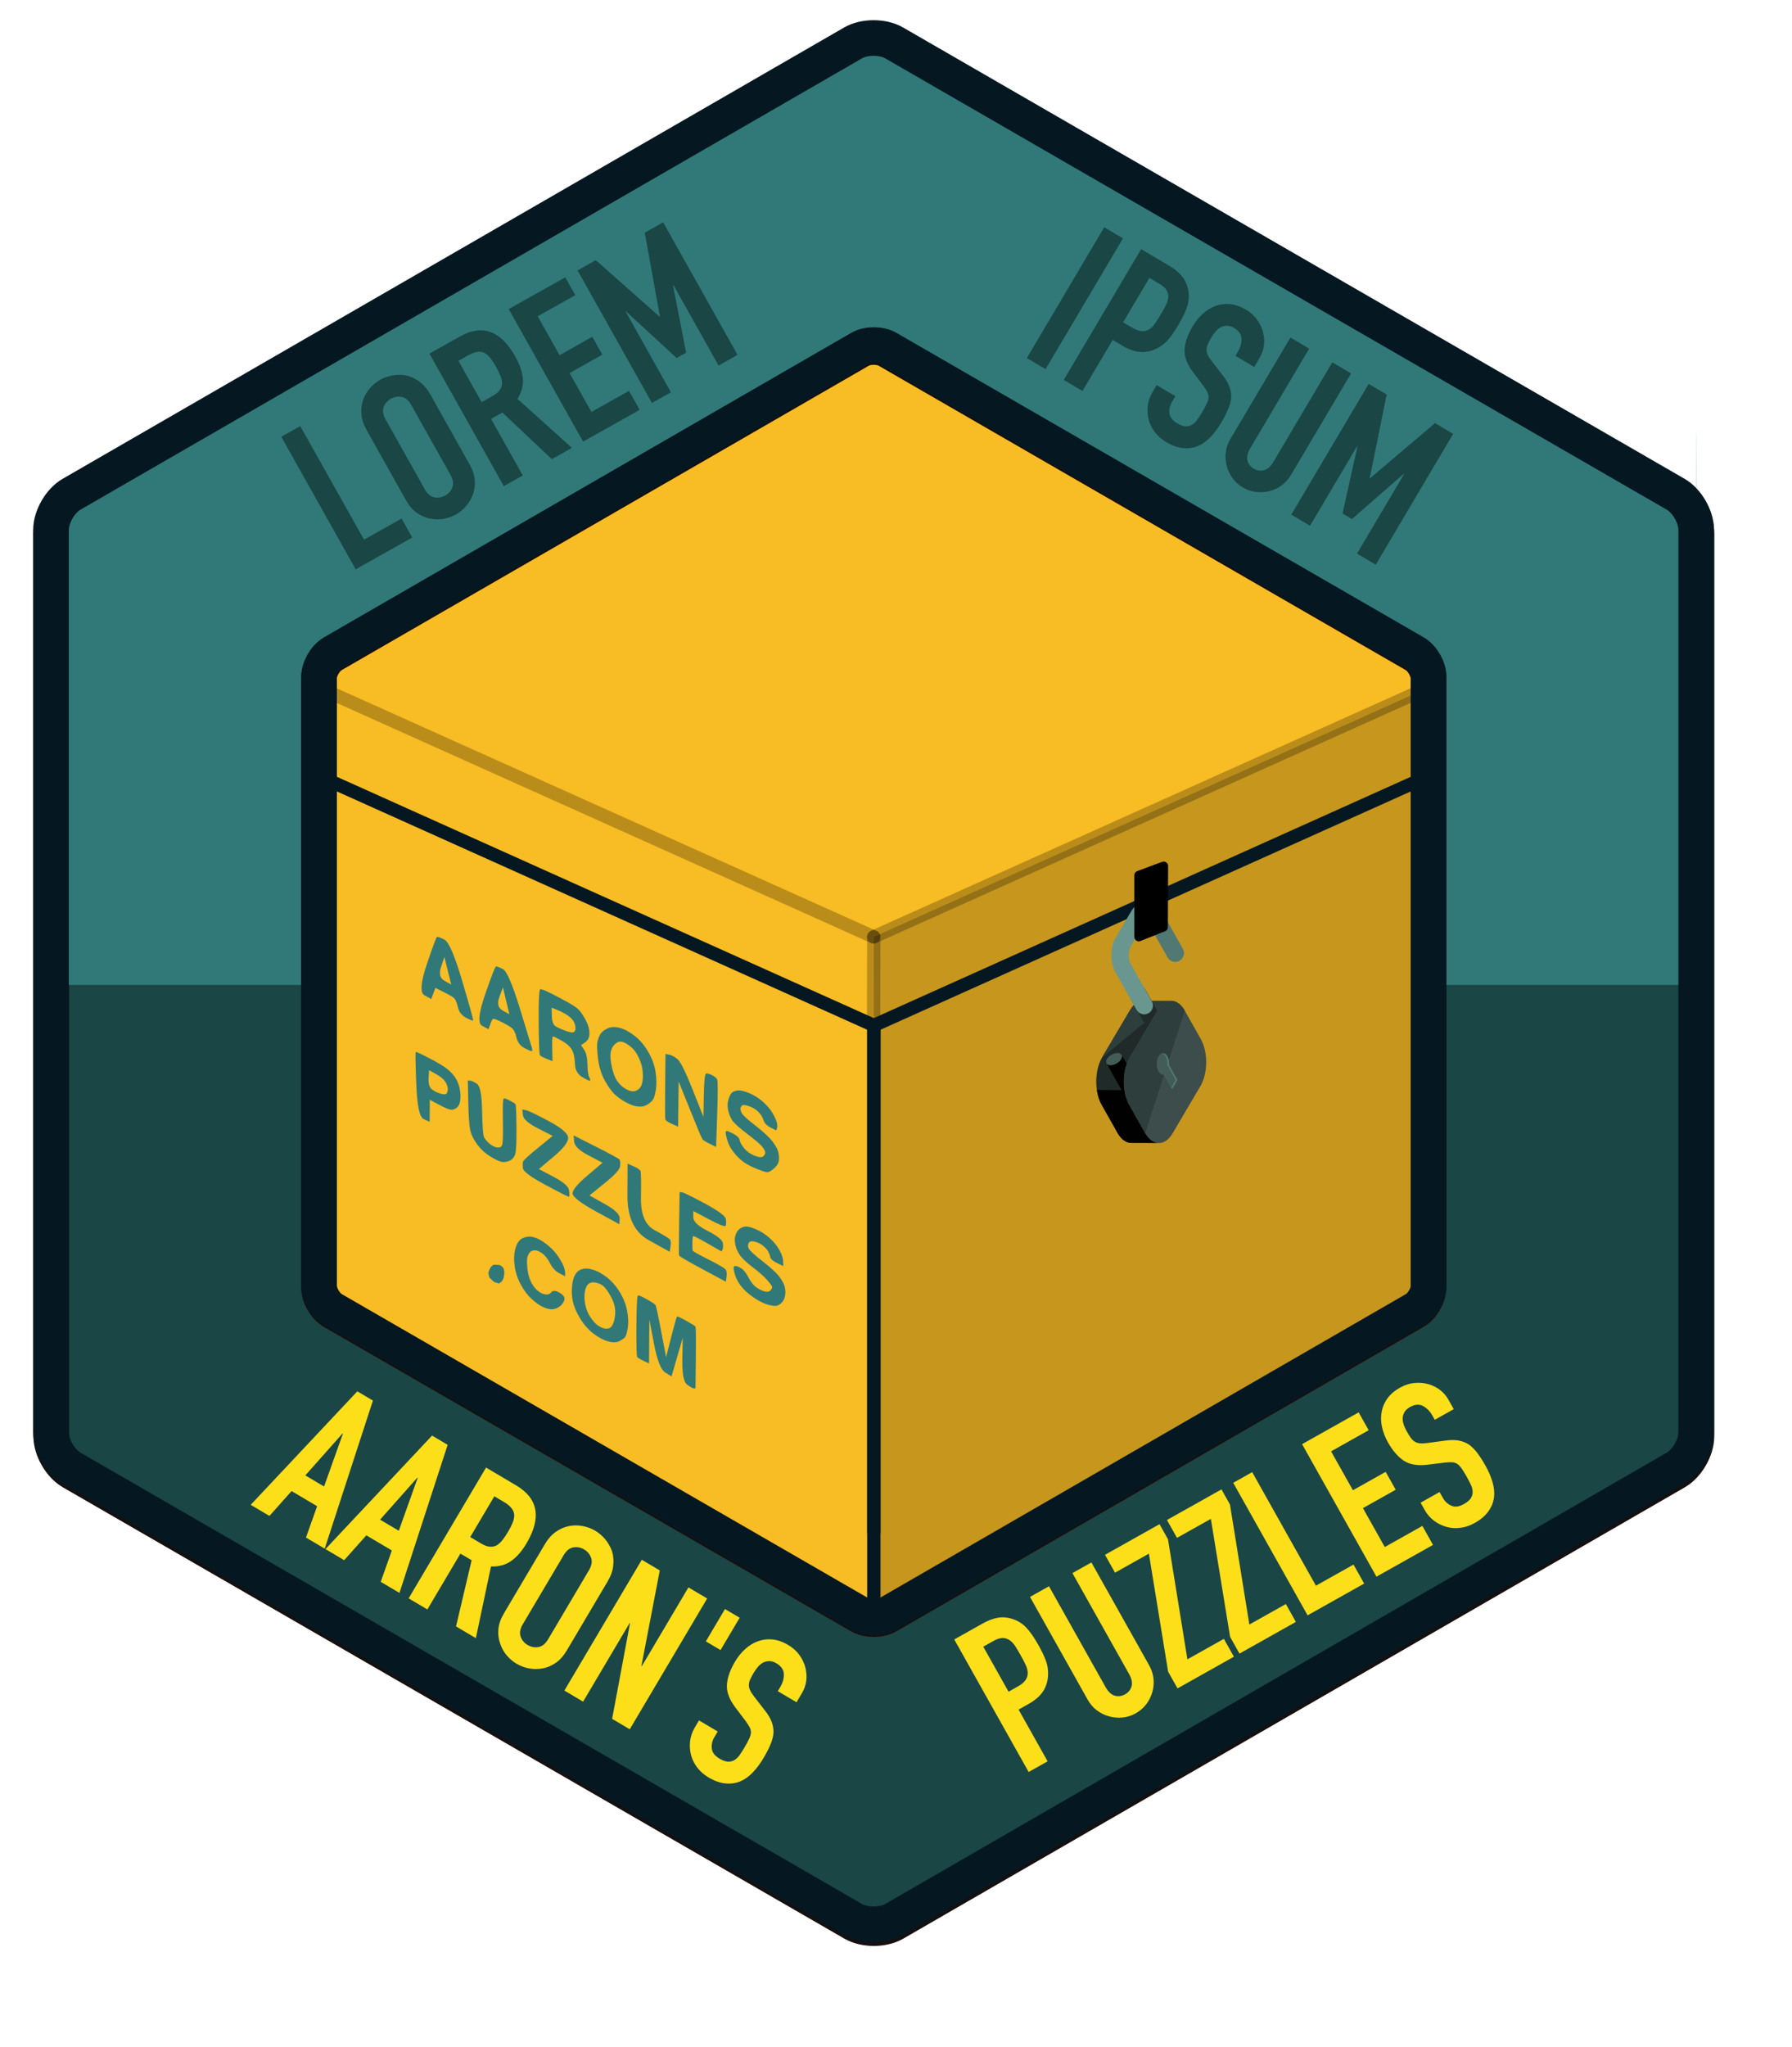 <?xml version="1.0" encoding="UTF-8" standalone="no"?>
<!DOCTYPE svg PUBLIC "-//W3C//DTD SVG 1.1//EN" "http://www.w3.org/Graphics/SVG/1.1/DTD/svg11.dtd">
<!-- Created with Vectornator (http://vectornator.io/) -->
<svg height="100%" stroke-miterlimit="10" style="fill-rule:nonzero;clip-rule:evenodd;stroke-linecap:round;stroke-linejoin:round;" version="1.1" viewBox="617.241 -6.983 403.045 460.289" width="100%" xml:space="preserve" xmlns="http://www.w3.org/2000/svg" xmlns:xlink="http://www.w3.org/1999/xlink">
<defs>
<filter color-interpolation-filters="sRGB" filterUnits="userSpaceOnUse" height="460.289" id="Filter" width="403.045" x="617.241" y="-6.983">
<feDropShadow dx="4.987" dy="8.668" flood-color="#000000" flood-opacity="0.333" in="SourceGraphic" result="Shadow" stdDeviation="5"/>
</filter>
</defs>
<g id="Layer-2-copy">
<path d="M809.152 425.458L633.389 323.981C630.834 322.506 628.764 318.92 628.764 315.97L628.764 113.016C628.764 110.066 630.834 106.48 633.389 105.005L809.152 3.528C811.707 2.053 815.848 2.053 818.403 3.528L994.166 105.005C996.72 106.48 998.791 110.066 998.791 113.016L998.791 315.97C998.791 318.92 996.72 322.506 994.166 323.981L818.403 425.458C815.848 426.933 811.707 426.933 809.152 425.458Z" fill="#1a4645" fill-rule="nonzero" filter="url(#Filter)" stroke="#150f0f" stroke-linecap="butt" stroke-linejoin="round" stroke-width="8.017"/>
<path d="M807.956 2.422L813.777 2.422L998.742 107.892C998.742 107.892 998.791 60.475 998.791 118.193C998.791 175.911 998.791 214.493 998.791 214.493L813.777 214.493L628.764 214.493L628.715 107.892L807.956 2.422Z" fill="#307978" fill-rule="nonzero" opacity="1" stroke="none"/>
<path d="M810.633 356.346L692.093 287.907C690.371 286.912 688.974 284.493 688.974 282.503L688.974 145.625C688.974 143.636 690.371 141.217 692.093 140.222L810.633 71.783C812.356 70.788 815.15 70.788 816.872 71.783L935.413 140.222C937.135 141.217 938.532 143.636 938.532 145.625L938.532 282.503C938.532 284.493 937.135 286.912 935.413 287.907L816.872 356.346C815.15 357.34 812.356 357.34 810.633 356.346Z" fill="#f8bc24" fill-rule="nonzero" opacity="1" stroke="#150f0f" stroke-linecap="butt" stroke-linejoin="round" stroke-width="8.017"/>
<path d="M788.781 240.714C787.822 239.876 786.797 239.239 785.707 238.801C784.618 238.363 783.809 238.165 783.28 238.208C782.752 238.25 782.323 238.382 781.994 238.603C781.664 238.824 781.369 239.333 781.109 240.131C780.849 240.93 780.815 241.77 781.01 242.653C781.204 243.536 781.517 244.3 781.95 244.945C782.383 245.59 783.496 246.597 785.289 247.965C787.083 249.334 788.187 250.269 788.603 250.77C789.018 251.27 789.261 251.692 789.332 252.034C789.402 252.377 789.263 252.704 788.915 253.015C788.567 253.327 787.893 253.272 786.895 252.851C785.896 252.429 785.117 251.861 784.557 251.145C783.998 250.43 783.674 249.828 783.586 249.342C783.498 248.855 783.028 248.391 782.175 247.95C781.322 247.509 780.823 247.298 780.677 247.318C780.531 247.338 780.458 247.465 780.456 247.7C780.454 247.935 780.56 248.449 780.773 249.241C780.986 250.033 781.345 250.806 781.85 251.558C782.355 252.311 783.005 253.043 783.802 253.756C784.598 254.469 785.714 255.124 787.148 255.72C788.583 256.316 789.491 256.603 789.874 256.58C790.257 256.558 790.769 256.253 791.41 255.667C792.051 255.081 792.393 254.462 792.433 253.812C792.474 253.161 792.415 252.538 792.255 251.944C792.095 251.35 791.663 250.587 790.96 249.657C790.256 248.726 788.989 247.549 787.159 246.127C785.33 244.704 784.298 243.759 784.065 243.292C783.831 242.826 783.743 242.456 783.799 242.185C783.856 241.913 783.994 241.704 784.213 241.556C784.433 241.409 784.961 241.484 785.796 241.781C786.632 242.077 787.321 242.511 787.863 243.083C788.406 243.654 788.775 244.264 788.971 244.912C789.167 245.56 789.691 246.104 790.544 246.545C790.97 246.766 791.397 246.986 791.823 247.207C791.879 247.053 791.935 246.898 791.99 246.744C792.102 246.436 792.095 246.011 791.972 245.471C791.848 244.93 791.525 244.212 791.003 243.315C790.481 242.418 789.74 241.551 788.781 240.714ZM777.403 234.785C776.804 234.485 776.359 234.355 776.068 234.395C775.776 234.435 775.601 236.072 775.542 239.306C775.513 240.924 775.483 242.541 775.454 244.158C774.649 242.127 773.843 240.095 773.037 238.064C771.426 234.001 770.277 231.693 769.588 231.142C768.9 230.59 768.283 230.264 767.738 230.162C767.465 230.111 767.192 230.061 766.919 230.01C766.894 232.404 766.868 234.798 766.843 237.192C766.791 241.98 766.811 244.5 766.9 244.752C766.989 245.004 767.488 245.332 768.396 245.736C768.849 245.938 769.303 246.141 769.757 246.343C769.778 244.653 769.799 242.964 769.819 241.274C769.84 239.585 769.861 237.895 769.881 236.206C770.723 238.291 771.565 240.376 772.406 242.462C774.089 246.632 775.021 248.852 775.201 249.121C775.382 249.389 775.944 249.753 776.888 250.211C777.36 250.44 777.831 250.669 778.303 250.898C778.384 248.467 778.464 246.036 778.545 243.605C778.706 238.743 778.705 236.132 778.544 235.773C778.382 235.414 778.002 235.084 777.403 234.785ZM760.036 225.976C758.858 225.051 757.734 224.442 756.661 224.148C755.589 223.854 754.66 223.893 753.874 224.264C753.088 224.635 752.548 225.076 752.253 225.585C751.958 226.095 751.745 226.666 751.613 227.3C751.481 227.934 751.527 229.189 751.751 231.065C751.975 232.942 752.501 234.615 753.328 236.086C754.156 237.557 754.95 238.623 755.71 239.282C756.471 239.941 757.277 240.491 758.13 240.932C758.983 241.373 759.682 241.644 760.228 241.746C760.774 241.847 761.265 241.868 761.703 241.809C762.14 241.749 762.606 241.554 763.1 241.222C763.594 240.891 763.951 240.534 764.172 240.152C764.394 239.77 764.59 239.054 764.761 238.004C764.932 236.954 764.913 235.68 764.705 234.184C764.497 232.687 763.961 231.176 763.097 229.651C762.234 228.126 761.213 226.901 760.036 225.976ZM790.156 271.238C789.232 270.454 788.271 269.852 787.272 269.431C786.274 269.01 785.538 268.802 785.064 268.808C784.591 268.814 784.134 268.964 783.695 269.258C783.256 269.553 782.925 270.009 782.702 270.626C782.48 271.243 782.447 271.966 782.605 272.795C782.764 273.624 783.095 274.415 783.6 275.167C784.105 275.92 785.091 276.856 786.558 277.976C788.026 279.096 789.103 280.049 789.789 280.836C790.476 281.622 790.846 282.114 790.899 282.312C790.952 282.51 790.85 282.774 790.593 283.102C790.336 283.43 789.934 283.544 789.389 283.442C788.843 283.34 788.217 283.059 787.51 282.598C786.803 282.137 786.162 281.359 785.586 280.264C785.011 279.17 784.406 278.445 783.771 278.092C783.136 277.739 782.691 277.609 782.435 277.702C782.18 277.796 782.185 278.337 782.451 279.328C782.718 280.318 783.185 281.252 783.853 282.129C784.52 283.006 785.452 283.861 786.649 284.696C787.845 285.53 788.934 286.085 789.915 286.362C790.897 286.639 791.588 286.721 791.989 286.608C792.391 286.494 792.775 286.236 793.142 285.834C793.509 285.432 793.74 284.888 793.836 284.2C793.932 283.512 793.882 282.844 793.686 282.196C793.49 281.548 793.076 280.813 792.445 279.99C791.813 279.166 790.582 278.044 788.753 276.621C786.923 275.198 785.892 274.254 785.658 273.787C785.425 273.32 785.418 272.895 785.64 272.513C785.861 272.131 786.308 272.026 786.98 272.199C787.653 272.371 788.234 272.644 788.723 273.017C789.212 273.39 789.601 273.792 789.889 274.222C790.178 274.652 790.366 275.11 790.453 275.597C790.541 276.084 791.057 276.556 792.001 277.014C792.473 277.243 792.945 277.472 793.417 277.701C793.401 277.322 793.385 276.943 793.37 276.564C793.339 275.805 793.026 274.924 792.432 273.919C791.838 272.915 791.079 272.021 790.156 271.238ZM760.931 230.87C761.451 232.002 761.744 233.091 761.81 234.138C761.876 235.185 761.815 236.044 761.628 236.715C761.442 237.386 761.056 237.878 760.471 238.193C759.886 238.507 759.185 238.471 758.368 238.083C757.551 237.696 756.845 237.118 756.249 236.348C755.654 235.579 755.197 234.482 754.879 233.059C754.561 231.636 754.459 230.535 754.574 229.757C754.688 228.978 754.984 228.351 755.461 227.876C755.938 227.4 756.431 227.186 756.94 227.234C757.45 227.282 758.112 227.617 758.928 228.239C759.743 228.861 760.411 229.738 760.931 230.87ZM775.73 263.612C772.627 261.953 770.912 261.116 770.585 261.102C770.421 261.095 770.257 261.088 770.093 261.081C770.059 263.403 770.025 265.725 769.99 268.047C769.922 272.69 769.915 275.111 769.968 275.31C770.021 275.508 771.79 276.543 775.273 278.414C777.015 279.35 778.757 280.286 780.499 281.222C780.547 280.878 780.595 280.534 780.642 280.19C780.738 279.503 780.705 278.979 780.544 278.62C780.383 278.261 779.104 277.481 776.708 276.283C774.313 275.084 773.088 274.386 773.035 274.187C772.982 273.989 772.958 273.421 772.965 272.481C772.971 271.542 773.029 271.035 773.139 270.961C773.249 270.888 774.338 271.443 776.406 272.628C777.44 273.22 778.474 273.813 779.508 274.405C779.581 274.278 779.655 274.15 779.729 274.023C779.876 273.768 779.907 273.28 779.821 272.559C779.735 271.837 778.603 270.921 776.425 269.809C774.247 268.698 773.162 267.673 773.168 266.733C773.171 266.264 773.175 265.794 773.178 265.324C774.348 265.942 775.519 266.56 776.689 267.177C779.03 268.413 780.274 268.903 780.421 268.649C780.569 268.394 780.599 267.906 780.513 267.184C780.427 266.463 778.833 265.272 775.73 263.612ZM747.266 219.929C746.832 219.519 746.043 218.996 744.9 218.359C743.757 217.723 742.523 217.07 741.198 216.4C739.874 215.73 739.065 215.415 738.774 215.455C738.482 215.494 738.356 217.917 738.396 222.722C738.436 227.527 738.528 230.037 738.672 230.252C738.816 230.467 739.324 230.75 740.196 231.101C740.632 231.276 741.068 231.451 741.504 231.626C741.483 230.705 741.462 229.784 741.441 228.863C741.399 227.021 741.451 226.09 741.596 226.07C741.742 226.05 742.387 226.358 743.529 226.994C744.672 227.63 745.451 228.316 745.865 229.052C746.278 229.787 746.508 230.841 746.553 232.214C746.598 233.586 747.147 234.582 748.199 235.202C749.251 235.821 749.832 236.094 749.942 236.02C750.051 235.946 749.989 235.676 749.756 235.209C749.522 234.742 749.392 233.778 749.366 232.314C749.34 230.851 749.092 229.771 748.623 229.072C748.389 228.722 748.155 228.373 747.92 228.024C748.195 227.84 748.469 227.655 748.744 227.471C749.293 227.103 749.623 226.647 749.736 226.104C749.849 225.561 749.836 224.947 749.695 224.262C749.554 223.577 749.222 222.786 748.7 221.889C748.178 220.993 747.7 220.339 747.266 219.929ZM746.505 223.245C746.737 223.946 746.743 224.488 746.522 224.87C746.3 225.252 745.663 225.251 744.609 224.867C743.556 224.483 742.757 224.122 742.213 223.786C741.669 223.449 741.383 222.667 741.355 221.439C741.341 220.825 741.327 220.211 741.313 219.596C741.749 219.772 742.185 219.947 742.621 220.122C743.492 220.473 744.3 220.905 745.043 221.42C745.786 221.935 746.274 222.543 746.505 223.245ZM730.364 210.925C729.511 210.484 728.984 210.292 728.784 210.348C728.583 210.405 727.767 212.511 726.336 216.666C724.905 220.821 724.68 223.154 725.66 223.666C726.15 223.922 726.64 224.178 727.13 224.434C727.25 224.08 727.371 223.726 727.492 223.372C727.734 222.665 727.937 222.256 728.101 222.145C728.266 222.035 728.884 222.244 729.955 222.773C731.026 223.301 731.806 223.752 732.295 224.126C732.784 224.499 733.152 225.226 733.4 226.307C733.647 227.388 734.261 228.184 735.241 228.696C736.221 229.208 736.766 229.427 736.875 229.353C736.985 229.28 736.987 229.045 736.88 228.649C736.774 228.252 735.874 225.31 734.182 219.82C732.489 214.331 731.217 211.366 730.364 210.925ZM759.752 255.274C759.299 255.072 758.845 254.87 758.391 254.668C758.383 257.089 758.376 259.51 758.368 261.931C758.353 266.773 759.933 270.077 763.108 271.845C764.695 272.728 766.283 273.612 767.87 274.495C767.927 274.106 767.985 273.717 768.042 273.328C768.157 272.55 768.124 272.026 767.944 271.758C767.763 271.489 766.612 270.78 764.489 269.632C762.366 268.485 761.336 266.058 761.397 262.354C761.459 258.65 761.428 256.645 761.302 256.339C761.177 256.033 760.66 255.679 759.752 255.274ZM751.314 250.881C749.627 250.025 747.939 249.17 746.251 248.315C746.293 248.793 746.336 249.271 746.378 249.75C746.462 250.706 747.548 251.731 749.635 252.826C750.678 253.373 751.722 253.92 752.765 254.467C751.648 255.411 750.53 256.355 749.413 257.3C747.178 259.188 746.049 260.53 746.025 261.325C746.002 262.121 747.75 263.481 751.269 265.407C753.029 266.369 754.789 267.332 756.549 268.295C756.57 267.852 756.591 267.409 756.613 266.966C756.655 266.08 755.533 265.001 753.248 263.729C752.105 263.093 750.962 262.456 749.819 261.82C750.954 260.903 752.09 259.985 753.225 259.068C755.496 257.233 756.661 255.945 756.721 255.204C756.781 254.462 756.738 253.984 756.594 253.769C756.45 253.554 754.69 252.591 751.314 250.881ZM730.363 215.017C730.602 216.026 730.841 217.035 731.08 218.043C731.319 219.052 731.558 220.061 731.797 221.07C731.289 220.787 730.781 220.504 730.273 220.221C729.257 219.656 729.018 218.647 729.556 217.195C729.825 216.469 730.094 215.743 730.363 215.017ZM717.215 204.313C716.235 203.802 715.663 203.601 715.499 203.711C715.334 203.822 714.573 205.891 713.216 209.919C711.859 213.946 711.688 216.243 712.704 216.808C713.212 217.091 713.72 217.374 714.228 217.656C714.386 217.239 714.543 216.821 714.701 216.404C714.859 215.986 715.016 215.569 715.174 215.152C715.773 215.451 716.372 215.751 716.971 216.051C718.169 216.65 718.949 217.101 719.311 217.404C719.673 217.706 719.978 218.398 720.225 219.479C720.473 220.56 721.087 221.356 722.066 221.868C723.046 222.38 723.573 222.572 723.647 222.444C723.721 222.317 722.912 219.391 721.221 213.667C719.531 207.943 718.195 204.825 717.215 204.313ZM740.619 245.079C737.77 243.56 736.073 242.75 735.527 242.649C735.255 242.598 734.982 242.547 734.709 242.496C734.761 242.929 734.812 243.362 734.864 243.795C734.967 244.661 736.108 245.65 738.285 246.761C739.374 247.316 740.463 247.872 741.552 248.427C740.471 249.308 739.391 250.189 738.31 251.069C736.149 252.83 735.013 253.865 734.902 254.174C734.79 254.482 734.778 254.997 734.864 255.719C734.95 256.441 736.671 257.702 740.028 259.503C743.385 261.304 745.118 262.168 745.228 262.094C745.337 262.02 745.341 261.551 745.237 260.685C745.134 259.819 743.976 258.804 741.762 257.639C740.655 257.056 739.548 256.474 738.441 255.891C739.559 254.947 740.676 254.003 741.793 253.058C744.028 251.17 745.103 249.747 745.019 248.791C744.934 247.834 743.468 246.597 740.619 245.079ZM771.588 290.004C770.318 289.298 769.628 288.981 769.518 289.055C769.408 289.128 768.97 290.669 768.203 293.678C767.819 295.182 767.435 296.686 767.052 298.191C766.691 296.289 766.331 294.388 765.971 292.486C765.25 288.683 764.818 286.674 764.674 286.459C764.53 286.244 763.886 285.818 762.743 285.182C761.6 284.546 760.928 284.256 760.728 284.313C760.527 284.37 760.411 286.629 760.38 291.092C760.35 295.555 760.407 297.894 760.551 298.109C760.695 298.324 761.176 298.625 761.992 299.012C762.401 299.206 762.809 299.4 763.218 299.593C763.229 297.949 763.24 296.305 763.252 294.661C763.263 293.017 763.274 291.372 763.285 289.728C763.637 291.558 763.989 293.387 764.34 295.216C765.044 298.875 765.876 301.006 766.837 301.608C767.317 301.909 767.798 302.21 768.278 302.511C768.698 301.061 769.118 299.61 769.538 298.16C769.957 296.709 770.377 295.259 770.797 293.808C770.767 295.426 770.738 297.043 770.709 298.66C770.65 301.895 771.01 303.796 771.79 304.365C772.569 304.933 773.077 305.216 773.314 305.213C773.432 305.212 773.55 305.21 773.669 305.209C773.693 302.932 773.718 300.655 773.743 298.379C773.792 293.825 773.763 291.468 773.655 291.307C773.547 291.145 772.858 290.711 771.588 290.004ZM717.189 208.189C717.446 209.225 717.703 210.26 717.96 211.296C718.217 212.332 718.473 213.367 718.73 214.403C718.222 214.12 717.714 213.837 717.207 213.555C716.191 212.989 715.934 211.953 716.436 210.448C716.687 209.695 716.938 208.942 717.189 208.189ZM731.936 240.498C731.21 240.128 730.747 239.971 730.546 240.028C730.346 240.084 730.279 241.765 730.348 245.071C730.416 248.376 730.34 250.22 730.119 250.602C729.897 250.984 729.514 251.124 728.968 251.023C728.423 250.921 727.869 250.63 727.308 250.149C726.747 249.668 726.349 249.194 726.116 248.727C725.882 248.261 725.732 246.257 725.665 242.717C725.599 239.177 725.212 237.176 724.505 236.715C723.798 236.254 723.28 236.017 722.953 236.003C722.789 235.996 722.625 235.989 722.461 235.982C722.495 237.635 722.529 239.287 722.564 240.94C722.632 244.245 722.799 246.393 723.066 247.383C723.332 248.374 723.853 249.388 724.629 250.426C725.405 251.464 726.337 252.32 727.425 252.993C728.513 253.666 729.348 254.08 729.93 254.236C730.511 254.391 731.14 254.32 731.816 254.022C732.492 253.725 732.933 253.196 733.138 252.434C733.344 251.673 733.43 249.666 733.398 246.415C733.366 243.163 733.296 241.457 733.187 241.296C733.079 241.134 732.662 240.869 731.936 240.498ZM753.409 279.987C752.177 279.099 751.015 278.553 749.924 278.35C748.832 278.146 747.948 278.311 747.271 278.843C746.593 279.376 746.159 280.33 745.967 281.705C745.776 283.08 745.812 284.381 746.077 285.606C746.342 286.831 746.897 288.134 747.744 289.515C748.59 290.895 749.584 292.021 750.725 292.892C751.867 293.763 752.973 294.346 754.046 294.64C755.118 294.933 755.974 294.905 756.614 294.553C757.254 294.202 757.675 293.881 757.877 293.589C758.08 293.298 758.267 292.627 758.438 291.577C758.609 290.527 758.563 289.272 758.3 287.812C758.036 286.352 757.464 284.905 756.581 283.47C755.699 282.036 754.641 280.875 753.409 279.987ZM754.391 284.121C755.021 285.179 755.406 286.168 755.546 287.087C755.685 288.007 755.633 288.938 755.39 289.88C755.147 290.823 754.815 291.396 754.395 291.6C753.974 291.804 753.519 291.837 753.028 291.698C752.537 291.56 752.047 291.304 751.558 290.931C751.069 290.557 750.554 289.968 750.013 289.161C749.473 288.355 749.096 287.438 748.885 286.411C748.673 285.384 748.634 284.436 748.768 283.567C748.901 282.698 749.17 282.09 749.573 281.742C749.976 281.393 750.495 281.278 751.132 281.397C751.769 281.516 752.313 281.735 752.767 282.054C753.22 282.374 753.761 283.063 754.391 284.121ZM717.889 233.437C717.165 232.832 715.823 232.017 713.863 230.994C711.903 229.97 710.869 229.495 710.759 229.569C710.649 229.643 710.687 232.072 710.873 236.857C711.058 241.643 711.605 244.238 712.513 244.642C712.967 244.844 713.421 245.046 713.875 245.248C713.88 244.426 713.886 243.604 713.892 242.782C713.897 241.96 713.903 241.138 713.908 240.316C714.589 240.678 715.269 241.039 715.95 241.401C717.311 242.125 718.2 242.503 718.619 242.533C719.038 242.564 719.439 242.451 719.823 242.193C720.208 241.936 720.474 241.562 720.623 241.072C720.772 240.583 720.831 239.959 720.8 239.2C720.769 238.442 720.655 237.739 720.459 237.091C720.263 236.443 719.967 235.823 719.571 235.232C719.174 234.641 718.614 234.042 717.889 233.437ZM717.324 236.154C717.685 236.692 717.891 237.177 717.943 237.61C717.994 238.043 717.937 238.432 717.771 238.777C717.604 239.123 717.121 239.174 716.322 238.931C715.522 238.688 714.86 238.353 714.335 237.926C713.809 237.499 713.578 236.679 713.641 235.468C713.673 234.863 713.704 234.257 713.736 233.651C714.244 233.934 714.752 234.217 715.26 234.5C716.276 235.065 716.964 235.617 717.324 236.154ZM740.834 273.341C740.074 272.682 739.376 272.176 738.741 271.822C738.106 271.469 737.471 271.233 736.834 271.114C736.198 270.996 735.514 271.103 734.783 271.438C734.052 271.772 733.519 272.519 733.183 273.68C732.848 274.84 732.784 276.169 732.992 277.666C733.2 279.163 733.664 280.566 734.384 281.876C735.103 283.186 735.879 284.224 736.711 284.991C737.544 285.757 738.278 286.317 738.913 286.671C739.548 287.024 740.183 287.26 740.82 287.379C741.456 287.497 742.095 287.381 742.734 287.03C743.374 286.678 743.833 286.176 744.111 285.522C744.388 284.868 744.065 284.267 743.14 283.718C742.215 283.17 741.559 283.142 741.173 283.634C740.788 284.127 740.177 284.225 739.341 283.928C738.505 283.631 737.763 282.999 737.114 282.032C736.465 281.064 736.055 279.859 735.882 278.416C735.71 276.973 735.726 275.988 735.93 275.461C736.134 274.935 736.373 274.58 736.648 274.395C736.922 274.211 737.269 274.135 737.687 274.166C738.106 274.197 738.623 274.434 739.239 274.878C739.856 275.322 740.433 276.065 740.972 277.106C741.512 278.147 742.208 278.888 743.061 279.329C743.487 279.55 743.913 279.77 744.34 279.991C744.341 279.756 744.343 279.521 744.345 279.286C744.348 278.816 744.224 278.276 743.973 277.665C743.723 277.054 743.327 276.345 742.786 275.539C742.245 274.732 741.595 274 740.834 273.341ZM729.22 277.426C729.131 277.445 728.553 277.337 728.228 277.434C727.922 277.525 727.509 278.099 727.509 278.099C727.299 278.636 727.137 278.879 727.105 279.191C727.078 279.464 727.268 280.19 727.352 280.315C727.418 280.413 727.828 280.772 728.204 281.133C728.522 281.44 729.284 281.469 729.399 281.64C729.509 281.567 730.129 281.339 730.411 280.601C730.715 279.807 730.722 278.701 730.488 278.234C730.255 277.768 729.567 277.349 729.22 277.426Z" fill="#307978" fill-rule="nonzero" opacity="1" stroke="none"/>
<path d="M813.777 203.682L938.508 147.62L938.508 285.836L813.728 357.52" fill="#000000" fill-opacity="0.2" fill-rule="nonzero" opacity="1" stroke="none"/>
<g fill="#fddf19" opacity="1" stroke="none">
<path d="M690.125 327.263L694.368 315.384L694.286 315.335L685.912 324.769L690.125 327.263ZM673.628 331.386L697.605 305.865L701.116 307.943L690.273 341.24L686.06 338.746L688.562 331.693L682.821 328.294L677.841 333.88L673.628 331.386Z"/>
<path d="M706.936 337.215L711.179 325.336L711.097 325.287L702.723 334.721L706.936 337.215ZM690.439 341.338L714.416 315.817L717.927 317.895L707.085 351.192L702.872 348.698L705.374 341.645L699.632 338.246L694.652 343.832L690.439 341.338Z"/>
<path d="M728.425 329.465L722.997 338.635L725.393 340.053C726.136 340.493 726.789 340.74 727.352 340.795C727.915 340.849 728.435 340.757 728.911 340.518C729.359 340.263 729.792 339.877 730.209 339.362C730.625 338.846 731.054 338.217 731.494 337.473C731.934 336.73 732.28 336.051 732.531 335.438C732.783 334.824 732.907 334.238 732.904 333.678C732.837 332.597 732.074 331.625 730.615 330.761L728.425 329.465ZM709.15 352.415L726.56 323.006L733.334 327.016C738.29 329.95 739.065 334.295 735.658 340.05C734.631 341.785 733.491 343.099 732.236 343.993C730.982 344.886 729.46 345.306 727.671 345.25L724.268 361.364L719.807 358.723L723.316 343.844L720.796 342.352L713.363 354.909L709.15 352.415Z"/>
<path d="M739.8 340.215C740.501 339.031 741.327 338.106 742.278 337.442C743.229 336.778 744.228 336.347 745.275 336.149C746.278 335.961 747.289 335.965 748.308 336.159C749.328 336.354 750.264 336.703 751.118 337.209C751.971 337.714 752.728 338.367 753.389 339.167C754.049 339.967 754.553 340.86 754.899 341.846C755.201 342.843 755.29 343.918 755.165 345.071C755.04 346.224 754.627 347.393 753.926 348.577L744.732 364.108C743.999 365.347 743.165 366.285 742.23 366.922C741.295 367.558 740.326 367.97 739.323 368.157C738.276 368.355 737.243 368.357 736.224 368.163C735.205 367.969 734.268 367.619 733.415 367.114C732.561 366.608 731.804 365.956 731.143 365.156C730.483 364.355 730.001 363.457 729.699 362.46C729.353 361.474 729.234 360.418 729.343 359.293C729.451 358.167 729.872 356.985 730.606 355.745L739.8 340.215ZM734.819 358.239C734.216 359.258 734.054 360.176 734.333 360.992C734.612 361.808 735.138 362.444 735.909 362.901C736.68 363.357 737.49 363.511 738.34 363.364C739.19 363.216 739.916 362.633 740.519 361.614L749.713 346.083C750.316 345.064 750.478 344.147 750.199 343.331C749.92 342.515 749.395 341.878 748.624 341.422C747.852 340.965 747.042 340.811 746.192 340.959C745.343 341.107 744.616 341.69 744.013 342.709L734.819 358.239Z"/>
<path d="M744.177 373.15L761.586 343.741L765.634 346.137L761.505 367.622L761.588 367.671L772.078 349.951L776.291 352.446L758.881 381.855L754.916 379.507L758.938 358.014L758.855 357.965L748.39 375.644L744.177 373.15Z"/>
<path d="M775.994 362.087L780.298 354.817L783.602 356.774L779.298 364.043L775.994 362.087Z"/>
<path d="M796.392 375.78L792.179 373.286L792.741 372.336C793.312 371.372 793.578 370.404 793.539 369.433C793.5 368.462 792.944 367.659 791.87 367.023C791.292 366.681 790.758 366.514 790.27 366.522C789.782 366.53 789.329 366.635 788.914 366.835C788.481 367.062 788.089 367.379 787.738 367.784C787.386 368.19 787.064 368.64 786.77 369.136C786.428 369.714 786.163 370.208 785.976 370.618C785.79 371.028 785.689 371.433 785.675 371.834C785.661 372.235 785.747 372.639 785.933 373.047C786.119 373.455 786.423 373.932 786.843 374.478L789.307 377.666C790.031 378.578 790.54 379.446 790.833 380.27C791.126 381.095 791.25 381.921 791.206 382.75C791.117 383.59 790.88 384.463 790.493 385.368C790.106 386.273 789.594 387.263 788.958 388.337C788.225 389.576 787.42 390.652 786.545 391.565C785.67 392.479 784.736 393.144 783.746 393.562C782.711 393.991 781.595 394.148 780.398 394.034C779.201 393.921 777.928 393.465 776.578 392.666C775.559 392.063 774.715 391.321 774.046 390.442C773.377 389.562 772.913 388.618 772.655 387.61C772.396 386.602 772.33 385.567 772.455 384.508C772.581 383.448 772.937 382.422 773.524 381.431L774.453 379.861L778.666 382.355L777.883 383.677C777.427 384.448 777.243 385.278 777.33 386.166C777.418 387.055 777.998 387.817 779.072 388.453C779.788 388.877 780.407 389.103 780.929 389.133C781.45 389.163 781.935 389.05 782.384 388.795C782.832 388.54 783.236 388.156 783.595 387.644C783.954 387.131 784.33 386.545 784.721 385.884C785.177 385.113 785.525 384.463 785.763 383.935C786.001 383.407 786.128 382.942 786.142 382.541C786.128 382.124 786.02 381.726 785.818 381.346C785.615 380.965 785.317 380.51 784.925 379.98L782.643 376.956C781.266 375.137 780.63 373.431 780.736 371.839C780.842 370.247 781.441 368.528 782.533 366.683C783.185 365.582 783.956 364.625 784.845 363.813C785.735 363.001 786.695 362.416 787.725 362.059C788.727 361.685 789.801 361.55 790.949 361.653C792.097 361.756 793.29 362.174 794.529 362.908C795.576 363.527 796.418 364.286 797.058 365.185C797.697 366.084 798.146 367.038 798.404 368.046C798.888 370.118 798.625 372.007 797.614 373.715L796.392 375.78Z"/>
</g>
<g fill="#fddf19" opacity="1" stroke="none">
<path d="M848.596 391.456L831.866 361.655L838.27 358.06C839.442 357.402 840.56 356.976 841.625 356.781C842.691 356.587 843.805 356.677 844.969 357.051C846.134 357.425 847.149 358.057 848.015 358.946C848.882 359.836 849.816 361.174 850.819 362.96C851.571 364.299 852.129 365.472 852.492 366.479C852.855 367.486 853.013 368.535 852.965 369.626C852.928 370.932 852.573 372.131 851.902 373.223C851.231 374.316 850.1 375.308 848.509 376.201L846.333 377.423L852.865 389.059L848.596 391.456ZM838.391 363.276L844.077 373.405L846.128 372.254C846.993 371.768 847.592 371.267 847.926 370.749C848.259 370.232 848.412 369.687 848.385 369.115C848.373 368.571 848.216 367.981 847.913 367.343C847.61 366.706 847.247 366.011 846.824 365.257C846.433 364.56 846.047 363.905 845.666 363.293C845.286 362.68 844.851 362.2 844.361 361.851C843.872 361.502 843.333 361.327 842.746 361.327C842.159 361.326 841.446 361.561 840.609 362.031L838.391 363.276Z"/>
<path d="M862.713 344.337L875.684 367.441C876.232 368.418 876.563 369.416 876.676 370.435C876.79 371.454 876.705 372.464 876.424 373.466C876.142 374.468 875.685 375.386 875.052 376.218C874.418 377.051 873.627 377.734 872.678 378.266C871.73 378.799 870.742 379.115 869.715 379.214C868.688 379.314 867.674 379.223 866.672 378.941C865.67 378.66 864.756 378.209 863.931 377.59C863.106 376.97 862.42 376.172 861.872 375.195L848.901 352.091L853.17 349.695L865.906 372.38C866.501 373.44 867.191 374.081 867.975 374.301C868.759 374.521 869.528 374.42 870.282 373.997C871.035 373.574 871.522 372.971 871.742 372.186C871.962 371.402 871.775 370.48 871.18 369.419L858.444 346.734L862.713 344.337Z"/>
<path d="M882.08 372.658L879.966 368.891L875.642 342.363L868.024 346.64L865.769 342.622L878.032 335.737L879.936 339.127L884.303 366.125L892.507 361.52L894.762 365.538L882.08 372.658Z"/>
<path d="M896.018 364.833L893.903 361.066L889.58 334.539L881.962 338.815L879.707 334.797L891.97 327.912L893.873 331.303L898.241 358.301L906.445 353.695L908.7 357.713L896.018 364.833Z"/>
<path d="M911.337 356.233L894.607 326.432L898.876 324.035L913.21 349.567L921.664 344.821L924.061 349.09L911.337 356.233Z"/>
<path d="M926.824 347.539L910.094 317.738L922.818 310.595L925.073 314.613L916.619 319.359L921.529 328.107L928.896 323.972L931.152 327.99L923.785 332.125L928.696 340.873L937.151 336.127L939.548 340.396L926.824 347.539Z"/>
<path d="M944.209 309.87L939.94 312.267L939.4 311.304C938.851 310.328 938.147 309.613 937.287 309.16C936.428 308.707 935.453 308.786 934.365 309.397C933.779 309.726 933.368 310.103 933.13 310.53C932.893 310.957 932.756 311.401 932.721 311.861C932.702 312.349 932.779 312.847 932.954 313.354C933.129 313.861 933.357 314.366 933.639 314.869C933.968 315.455 934.263 315.931 934.524 316.298C934.785 316.665 935.086 316.955 935.426 317.168C935.765 317.381 936.158 317.509 936.604 317.552C937.051 317.596 937.615 317.572 938.299 317.482L942.292 316.947C943.444 316.777 944.451 316.772 945.311 316.931C946.171 317.09 946.948 317.397 947.644 317.851C948.326 318.348 948.963 318.991 949.552 319.779C950.141 320.568 950.742 321.506 951.352 322.594C952.057 323.85 952.586 325.085 952.938 326.301C953.29 327.516 953.398 328.657 953.263 329.724C953.116 330.834 952.693 331.879 951.995 332.858C951.297 333.837 950.264 334.71 948.897 335.478C947.864 336.057 946.8 336.416 945.703 336.555C944.607 336.693 943.558 336.622 942.555 336.34C941.553 336.059 940.625 335.598 939.771 334.959C938.916 334.319 938.207 333.497 937.643 332.493L936.75 330.902L941.019 328.505L941.771 329.845C942.21 330.626 942.836 331.201 943.648 331.571C944.461 331.94 945.412 331.819 946.5 331.208C947.226 330.801 947.732 330.379 948.019 329.943C948.306 329.506 948.452 329.03 948.456 328.514C948.46 327.998 948.33 327.456 948.066 326.889C947.802 326.321 947.483 325.703 947.107 325.033C946.668 324.252 946.28 323.625 945.942 323.155C945.604 322.684 945.266 322.342 944.926 322.129C944.558 321.931 944.159 321.825 943.729 321.81C943.298 321.795 942.755 321.824 942.1 321.899L938.339 322.358C936.075 322.639 934.28 322.335 932.955 321.445C931.63 320.556 930.443 319.177 929.393 317.307C928.767 316.191 928.325 315.045 928.068 313.868C927.811 312.691 927.786 311.567 927.992 310.497C928.171 309.443 928.592 308.445 929.256 307.503C929.92 306.562 930.88 305.738 932.136 305.033C933.196 304.438 934.276 304.089 935.374 303.986C936.472 303.883 937.522 303.973 938.524 304.254C940.56 304.873 942.063 306.047 943.034 307.777L944.209 309.87Z"/>
</g>
<path d="M813.777 223.589L813.777 357.52" fill="none" opacity="1" stroke="#051821" stroke-linecap="butt" stroke-linejoin="round" stroke-width="3"/>
<path d="M813.769 203.682L813.728 223.589" fill="none" opacity="1" stroke="#000000" stroke-linecap="butt" stroke-linejoin="round" stroke-opacity="0.25" stroke-width="3"/>
<path d="M813.777 223.589L813.777 337.613" fill="none" opacity="1" stroke="#051821" stroke-linecap="butt" stroke-linejoin="round" stroke-width="3"/>
<path d="M938.556 167.527L813.777 223.589" fill="none" opacity="1" stroke="#051821" stroke-linecap="butt" stroke-linejoin="round" stroke-width="3"/>
<path d="M938.508 147.62L813.728 203.682" fill="none" opacity="1" stroke="#000000" stroke-linecap="butt" stroke-linejoin="round" stroke-opacity="0.25" stroke-width="3"/>
<path d="M813.728 203.682L688.949 147.62" fill="none" opacity="1" stroke="#000000" stroke-linecap="butt" stroke-linejoin="round" stroke-opacity="0.25" stroke-width="3"/>
<path d="M813.777 223.589L688.998 167.527" fill="none" opacity="1" stroke="#051821" stroke-linecap="butt" stroke-linejoin="round" stroke-width="3"/>
<path d="M810.658 355.917L692.118 287.478C690.395 286.483 688.998 284.064 688.998 282.075L688.998 145.196C688.998 143.207 690.395 140.788 692.118 139.793L810.658 71.354C812.381 70.359 815.174 70.359 816.897 71.354L935.437 139.793C937.16 140.788 938.556 143.207 938.556 145.196L938.556 282.075C938.556 284.064 937.16 286.483 935.437 287.478L816.897 355.917C815.174 356.912 812.381 356.912 810.658 355.917Z" fill="none" opacity="1" stroke="#051821" stroke-linecap="butt" stroke-linejoin="round" stroke-width="8.017"/>
<path d="M809.103 424.601L633.34 323.124C630.785 321.649 628.715 318.062 628.715 315.113L628.715 112.159C628.715 109.209 630.785 105.622 633.34 104.147L809.103 2.67C811.658 1.196 815.799 1.196 818.354 2.67L994.117 104.147C996.671 105.622 998.742 109.209 998.742 112.159L998.742 315.113C998.742 318.062 996.671 321.649 994.117 323.124L818.354 424.601C815.799 426.076 811.658 426.076 809.103 424.601Z" fill="none" opacity="1" stroke="#051821" stroke-linecap="butt" stroke-linejoin="round" stroke-width="8.017"/>
<path d="M874.649 218.07C874.532 218.053 874.396 218.052 874.275 218.07L874.061 218.067L874.067 218.102C873.085 218.231 872.126 218.917 871.384 220.194L865.117 230.791C863.403 233.703 863.359 238.487 865.025 241.44L868.606 247.783C869.439 249.259 870.544 249.991 871.661 250.007L877.702 250.016L877.806 242.697L881.016 237.258C882.729 234.344 882.76 229.561 881.093 226.607L880.524 225.599L880.629 218.066L874.649 218.07Z" fill="#202b29" fill-rule="nonzero" opacity="1" stroke="none"/>
<path d="M880.63 218.066L874.65 218.07C874.533 218.053 874.396 218.051 874.276 218.069L874.061 218.067L874.068 218.102C873.085 218.23 872.127 218.917 871.385 220.193L865.117 230.79" fill="#2e3e3d" fill-rule="nonzero" opacity="1" stroke="none"/>
<path d="M873.539 214.196C874.112 214.577 874.615 215.13 875.008 215.828L879.761 224.248C880.293 225.19 879.96 226.385 879.018 226.917C878.076 227.449 876.88 227.116 876.348 226.174L871.596 217.754C871.59 217.743 871.584 217.733 871.578 217.723C871.572 217.732 871.566 217.741 871.56 217.752L873.539 214.196Z" fill="#202b29" fill-rule="nonzero" opacity="1" stroke="none"/>
<path d="M869.301 229.807L874.053 238.227C874.586 239.17 874.253 240.365 873.31 240.897C872.368 241.429 871.173 241.096 870.641 240.153L865.888 231.734C865.882 231.723 865.876 231.712 865.87 231.702C865.865 231.712 865.858 231.721 865.853 231.731" fill="#010101" fill-rule="nonzero" opacity="1" stroke="none"/>
<path d="M871.661 250.007L877.702 250.016L877.806 242.697L881.016 237.258C882.729 234.344 882.76 229.561 881.093 226.607" fill="#ad594e" fill-rule="nonzero" opacity="1" stroke="none"/>
<path d="M876.003 247.506L877.422 250.019L871.66 250.007C870.544 249.991 869.438 249.259 868.606 247.783L865.025 241.44C864.483 240.479 864.122 239.327 863.951 238.098L876.126 238.212L876.003 247.506Z" fill="#010101" fill-rule="nonzero" opacity="1" stroke="none"/>
<path d="M877.57 220.228L871.331 230.817C869.595 233.741 869.566 238.528 871.228 241.472L874.808 247.816C876.467 250.754 879.224 250.801 880.959 247.876L887.2 237.288C888.942 234.372 888.969 229.585 887.31 226.646L883.723 220.289C882.064 217.351 879.315 217.317 877.57 220.228Z" fill="#3c4d4b" fill-rule="nonzero" opacity="1" stroke="none"/>
<path d="M875.555 220.842C876.497 220.31 876.83 219.115 876.299 218.172L871.55 209.759C870.967 208.727 870.985 206.795 871.586 205.783L875.068 199.873C875.073 199.863 875.08 199.854 875.085 199.844C875.091 199.854 875.097 199.865 875.103 199.876L879.856 208.296C880.388 209.238 881.583 209.57 882.525 209.039C883.467 208.507 883.801 207.312 883.269 206.369L878.516 197.949C877.724 196.546 876.494 195.731 875.141 195.713C873.786 195.695 872.531 196.482 871.698 197.871L868.212 203.787C866.889 206.017 866.855 209.415 868.136 211.686L872.885 220.099C873.417 221.041 874.612 221.374 875.555 220.842Z" fill="#699790" fill-rule="nonzero" opacity="1" stroke="none"/>
<path d="M874.971 199.841L877.047 196.318C877.619 196.699 878.122 197.251 878.516 197.949L883.269 206.369C883.801 207.312 883.467 208.507 882.525 209.039C881.583 209.57 880.388 209.238 879.856 208.296L875.103 199.876C875.097 199.865 875.091 199.854 875.085 199.844C875.08 199.854 875.073 199.863 875.068 199.873L874.466 200.895C874.61 200.521 874.778 200.167 874.971 199.841Z" fill="#517871" fill-rule="nonzero" opacity="1" stroke="none"/>
<path d="M883.723 220.289C882.064 217.351 879.315 217.317 877.57 220.228L871.331 230.817C869.595 233.741 869.566 238.528 871.228 241.472L874.808 247.816" fill="#2e3e3d" fill-rule="nonzero" opacity="1" stroke="none"/>
<path d="M877.845 233.887C877.319 232.955 877.334 231.44 877.877 230.519C878.421 229.598 879.296 229.606 879.821 230.538C880.127 231.078 880.249 231.815 880.192 232.519L881.94 235.617C882.016 235.751 882.014 235.969 881.936 236.101L881.007 237.674C880.929 237.807 880.803 237.806 880.727 237.672L878.978 234.573C878.572 234.655 878.15 234.427 877.845 233.887Z" fill="#517871" fill-rule="nonzero" opacity="1" stroke="none"/>
<path d="M877.877 230.519C878.089 230.161 878.35 229.945 878.62 229.868C878.916 229.932 879.201 230.159 879.423 230.552C879.727 231.092 879.85 231.829 879.793 232.533L881.542 235.63C881.617 235.764 881.615 235.983 881.537 236.115L880.674 237.576L878.979 234.572C878.572 234.655 878.15 234.427 877.845 233.887C877.319 232.955 877.334 231.44 877.877 230.519ZM866.194 231.151C866.643 230.389 867.734 229.774 868.618 229.782C869.503 229.791 869.858 230.421 869.408 231.182C868.959 231.944 867.868 232.56 866.984 232.551C866.099 232.542 865.744 231.913 866.194 231.151Z" fill="#435c57" fill-rule="nonzero" opacity="1" stroke="none"/>
<path d="M873.369 189.825L878.965 187.744L878.909 201.477L873.369 203.682L873.369 189.825Z" fill="#000000" fill-rule="nonzero" opacity="1" stroke="#000000" stroke-linecap="butt" stroke-linejoin="miter" stroke-width="2"/>
<g fill="#1a4645" opacity="1" stroke="none">
<path d="M848.187 73.53L865.596 44.12L869.809 46.614L852.4 76.024L848.187 73.53Z"/>
<path d="M856.489 78.444L873.899 49.035L880.218 52.776C881.375 53.461 882.304 54.216 883.006 55.04C883.708 55.865 884.188 56.874 884.448 58.069C884.707 59.264 884.669 60.459 884.333 61.655C883.997 62.851 883.308 64.33 882.264 66.092C881.482 67.414 880.746 68.484 880.057 69.303C879.367 70.122 878.538 70.784 877.57 71.29C876.421 71.911 875.206 72.205 873.924 72.171C872.643 72.138 871.217 71.656 869.647 70.727L867.5 69.456L860.702 80.939L856.489 78.444ZM875.764 55.495L869.847 65.49L871.871 66.689C872.725 67.194 873.459 67.461 874.074 67.49C874.688 67.52 875.236 67.379 875.718 67.069C876.182 66.787 876.615 66.355 877.015 65.773C877.415 65.192 877.835 64.529 878.275 63.786C878.682 63.097 879.056 62.435 879.395 61.799C879.734 61.164 879.932 60.546 879.989 59.948C880.046 59.349 879.927 58.796 879.633 58.287C879.34 57.778 878.78 57.279 877.953 56.791L875.764 55.495Z"/>
<path d="M899.328 75.524L895.115 73.03L895.677 72.08C896.248 71.116 896.514 70.148 896.475 69.177C896.436 68.206 895.88 67.403 894.806 66.767C894.228 66.424 893.694 66.257 893.206 66.266C892.718 66.274 892.265 66.379 891.849 66.579C891.417 66.806 891.025 67.123 890.674 67.528C890.322 67.933 890 68.384 889.706 68.88C889.364 69.458 889.099 69.952 888.912 70.362C888.726 70.772 888.625 71.177 888.611 71.578C888.597 71.979 888.683 72.383 888.869 72.791C889.055 73.199 889.359 73.676 889.779 74.222L892.243 77.41C892.967 78.322 893.476 79.19 893.769 80.014C894.062 80.838 894.186 81.665 894.142 82.494C894.053 83.334 893.816 84.207 893.429 85.112C893.042 86.017 892.53 87.007 891.894 88.08C891.161 89.32 890.356 90.396 889.481 91.309C888.606 92.223 887.672 92.888 886.682 93.306C885.647 93.734 884.531 93.892 883.334 93.778C882.137 93.665 880.864 93.209 879.514 92.41C878.495 91.807 877.651 91.065 876.982 90.186C876.313 89.306 875.849 88.362 875.591 87.354C875.332 86.346 875.266 85.311 875.391 84.251C875.517 83.192 875.873 82.166 876.46 81.174L877.389 79.605L881.602 82.099L880.819 83.421C880.363 84.192 880.179 85.022 880.266 85.91C880.354 86.799 880.934 87.561 882.008 88.197C882.724 88.62 883.343 88.847 883.865 88.877C884.386 88.907 884.871 88.794 885.32 88.539C885.768 88.284 886.172 87.9 886.531 87.388C886.89 86.875 887.266 86.289 887.657 85.628C888.113 84.857 888.461 84.207 888.699 83.679C888.937 83.15 889.064 82.686 889.078 82.285C889.064 81.868 888.956 81.47 888.754 81.089C888.551 80.709 888.253 80.254 887.861 79.724L885.579 76.7C884.202 74.881 883.566 73.175 883.672 71.583C883.778 69.99 884.377 68.272 885.469 66.427C886.121 65.326 886.892 64.369 887.781 63.557C888.671 62.745 889.631 62.16 890.661 61.803C891.663 61.429 892.737 61.294 893.885 61.397C895.033 61.5 896.226 61.918 897.465 62.651C898.512 63.271 899.354 64.03 899.994 64.929C900.633 65.828 901.082 66.782 901.34 67.79C901.824 69.862 901.561 71.751 900.55 73.458L899.328 75.524Z"/>
<path d="M921.11 76.984L907.613 99.784C907.042 100.748 906.345 101.534 905.519 102.143C904.694 102.751 903.778 103.185 902.769 103.443C901.761 103.701 900.738 103.765 899.7 103.634C898.662 103.503 897.675 103.16 896.739 102.606C895.802 102.052 895.034 101.355 894.434 100.516C893.833 99.678 893.404 98.754 893.145 97.746C892.887 96.737 892.819 95.721 892.942 94.697C893.065 93.673 893.412 92.679 893.982 91.715L907.48 68.915L911.693 71.409L898.44 93.796C897.82 94.842 897.612 95.76 897.814 96.549C898.016 97.338 898.489 97.953 899.233 98.393C899.976 98.833 900.742 98.952 901.531 98.75C902.321 98.548 903.025 97.923 903.644 96.877L916.897 74.49L921.11 76.984Z"/>
<path d="M907.666 108.74L925.076 79.331L929.123 81.727L925.316 100.502L925.399 100.551L939.987 88.158L944.076 90.579L926.666 119.988L922.453 117.494L933.041 99.609L932.958 99.56L921.304 109.73L919.197 108.483L922.549 93.398L922.467 93.349L911.879 111.234L907.666 108.74Z"/>
</g>
<g fill="#1a4645" opacity="1" stroke="none">
<path d="M697.238 121.029L680.508 91.228L684.777 88.831L699.11 114.363L707.565 109.617L709.962 113.886L697.238 121.029Z"/>
<path d="M699.691 89.707C699.017 88.507 698.631 87.329 698.533 86.173C698.434 85.017 698.562 83.937 698.914 82.931C699.255 81.969 699.765 81.096 700.444 80.311C701.122 79.526 701.894 78.891 702.759 78.406C703.624 77.92 704.569 77.592 705.592 77.421C706.615 77.25 707.64 77.262 708.667 77.456C709.681 77.694 710.656 78.156 711.591 78.842C712.527 79.528 713.332 80.471 714.005 81.671L722.84 97.408C723.545 98.664 723.939 99.856 724.022 100.983C724.104 102.111 723.975 103.156 723.635 104.118C723.282 105.124 722.766 106.019 722.087 106.804C721.408 107.588 720.636 108.223 719.771 108.709C718.906 109.195 717.962 109.523 716.939 109.694C715.915 109.865 714.897 109.831 713.882 109.593C712.856 109.399 711.883 108.973 710.963 108.315C710.043 107.657 709.231 106.7 708.526 105.444L699.691 89.707ZM712.795 103.048C713.374 104.08 714.087 104.68 714.934 104.847C715.78 105.014 716.593 104.878 717.375 104.44C718.156 104.001 718.696 103.377 718.993 102.568C719.291 101.758 719.151 100.837 718.571 99.805L709.736 84.067C709.156 83.035 708.443 82.435 707.597 82.268C706.751 82.101 705.937 82.236 705.156 82.675C704.375 83.114 703.835 83.738 703.537 84.547C703.239 85.356 703.38 86.278 703.96 87.31L712.795 103.048Z"/>
<path d="M720.35 74.145L725.566 83.437L727.994 82.075C728.747 81.651 729.288 81.21 729.617 80.75C729.946 80.29 730.127 79.794 730.158 79.263C730.162 78.747 730.045 78.179 729.808 77.56C729.571 76.941 729.24 76.255 728.818 75.502C728.395 74.748 727.981 74.109 727.576 73.584C727.171 73.059 726.726 72.658 726.239 72.38C725.271 71.897 724.047 72.07 722.568 72.9L720.35 74.145ZM730.555 102.325L713.825 72.524L720.689 68.671C725.711 65.851 729.86 67.357 733.134 73.189C734.121 74.947 734.687 76.592 734.832 78.125C734.977 79.659 734.577 81.186 733.633 82.707L745.874 93.725L741.353 96.263L730.234 85.771L727.681 87.204L734.824 99.928L730.555 102.325Z"/>
<path d="M748.385 92.315L731.655 62.514L744.379 55.371L746.635 59.389L738.18 64.135L743.091 72.883L750.457 68.748L752.713 72.766L745.347 76.901L750.258 85.649L758.712 80.903L761.109 85.172L748.385 92.315Z"/>
<path d="M763.872 83.621L747.141 53.82L751.243 51.517L765.585 64.219L765.669 64.172L762.251 45.338L766.395 43.011L783.125 72.812L778.856 75.209L768.681 57.086L768.598 57.133L771.561 72.314L769.426 73.512L758.05 63.054L757.966 63.101L768.141 81.224L763.872 83.621Z"/>
</g>
</g>
</svg>
